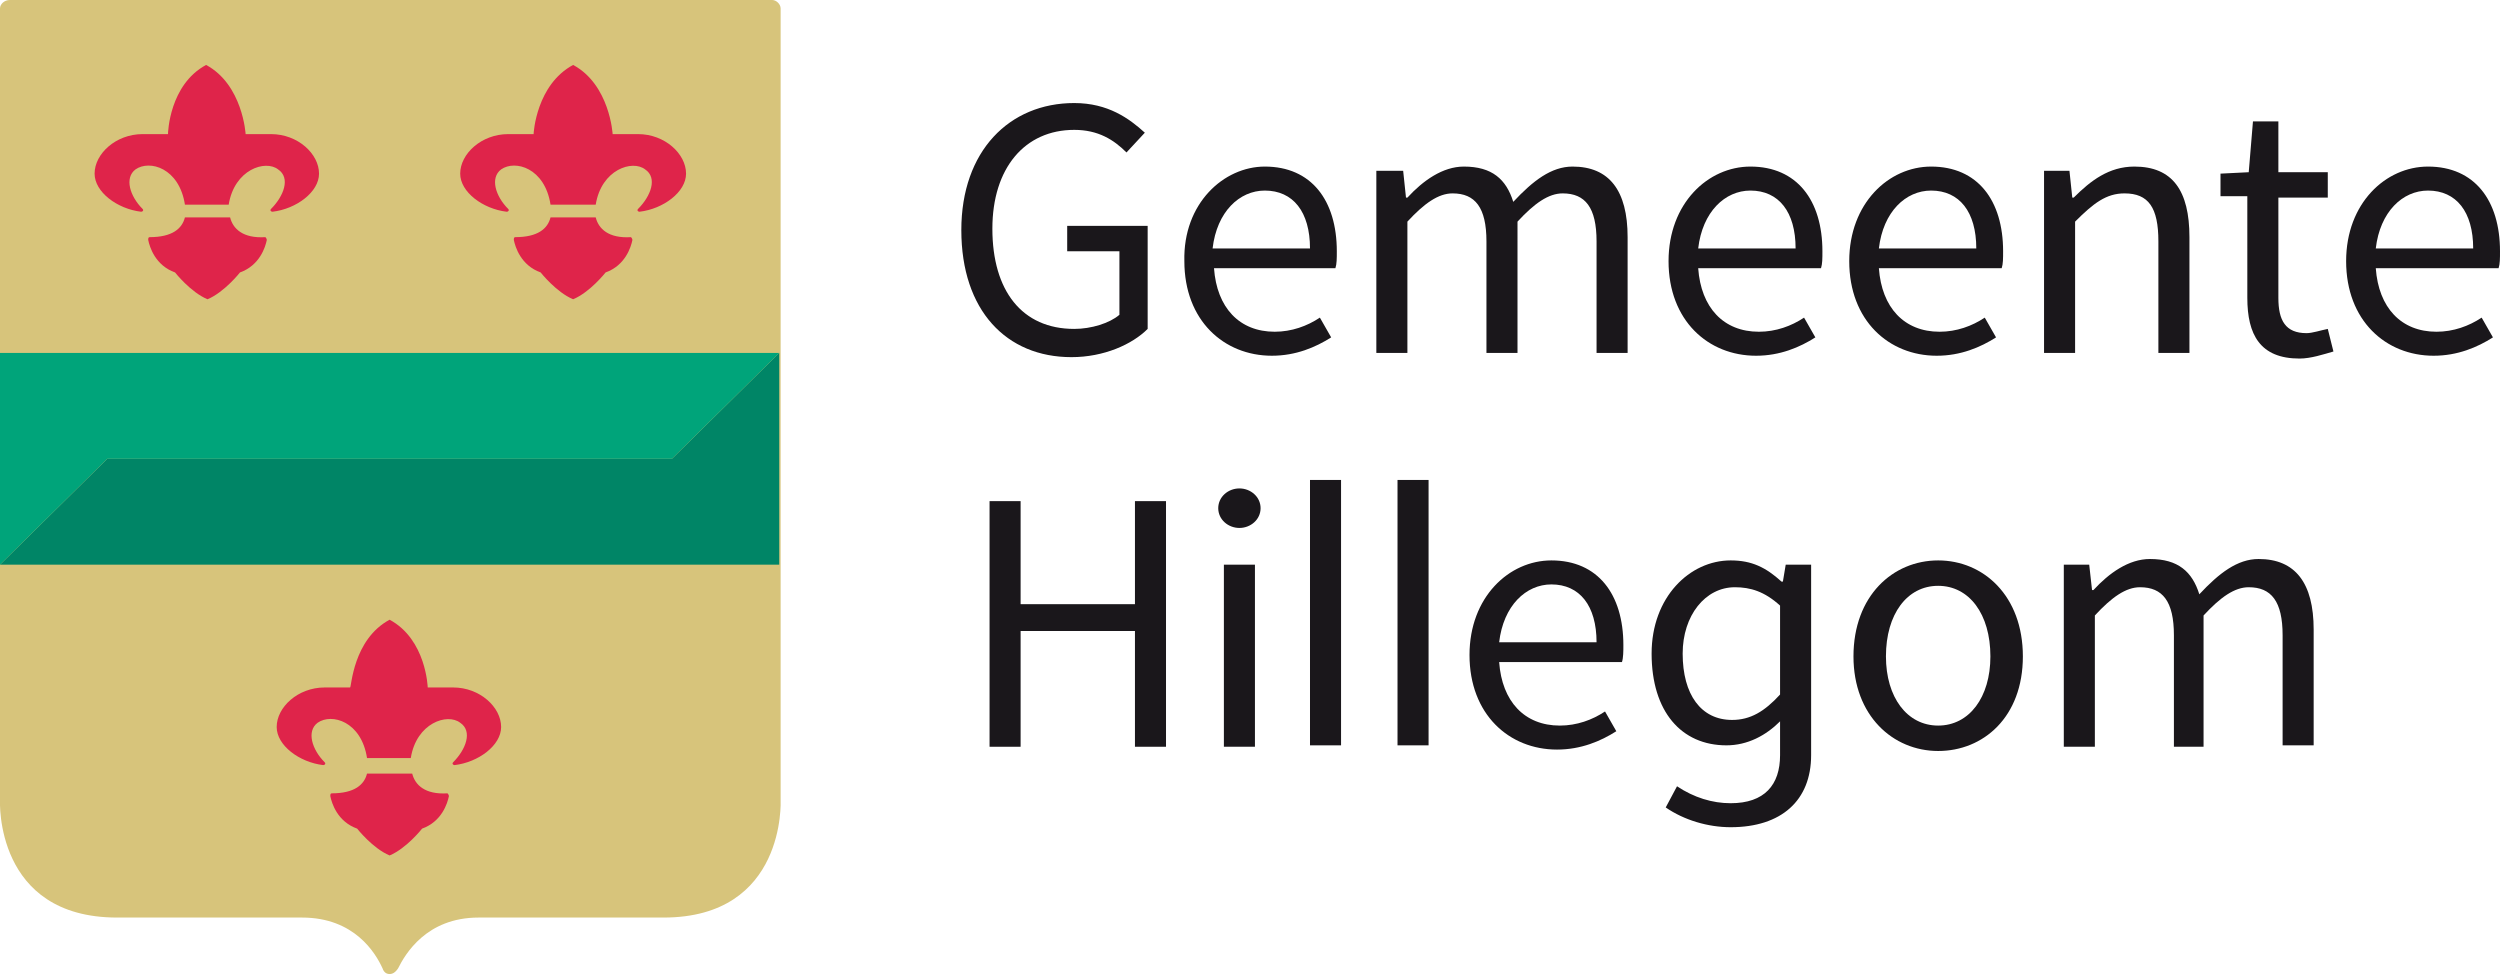 <?xml version="1.0" encoding="utf-8"?>
<!-- Generator: Adobe Illustrator 24.0.0, SVG Export Plug-In . SVG Version: 6.00 Build 0)  -->
<svg version="1.1" id="Layer_2" xmlns="http://www.w3.org/2000/svg" xmlns:xlink="http://www.w3.org/1999/xlink" x="0px" y="0px"
	 viewBox="0 0 177.1 69" style="enable-background:new 0 0 177.1 69;" xml:space="preserve">
<style type="text/css">
	.st0{fill:#1A171B;}
	.st1{fill:#D7C47B;}
	.st2{fill:#DF244A;}
	.st3{fill:#008566;}
	.st4{fill:#00A47A;}
</style>
<g>
	<g>
		<g>
			<path class="st0" d="M76.1,7.3c2.4,0,3.9,1.1,5,2.1l-1.3,1.4c-0.9-0.9-2-1.6-3.7-1.6c-3.5,0-5.8,2.7-5.8,7c0,4.4,2.1,7.1,5.8,7.1
				c1.2,0,2.5-0.4,3.2-1v-4.5h-3.7V16h5.7v7.3c-1.1,1.1-3.1,2-5.4,2c-4.6,0-7.8-3.3-7.8-9C68.1,10.7,71.5,7.3,76.1,7.3z"/>
			<path class="st0" d="M89.6,11.8c3.3,0,5.1,2.4,5.1,6c0,0.5,0,0.9-0.1,1.2H86c0.2,2.8,1.8,4.5,4.3,4.5c1.2,0,2.3-0.4,3.2-1
				l0.8,1.4c-1.1,0.7-2.5,1.3-4.2,1.3c-3.4,0-6.2-2.5-6.2-6.7C83.8,14.4,86.7,11.8,89.6,11.8z M92.8,17.6c0-2.6-1.2-4.1-3.2-4.1
				c-1.8,0-3.4,1.5-3.7,4.1H92.8z"/>
			<path class="st0" d="M97.6,12.1h1.8l0.2,1.9h0.1c1.1-1.2,2.5-2.2,4-2.2c2,0,3,0.9,3.5,2.5c1.4-1.5,2.7-2.5,4.2-2.5
				c2.6,0,3.9,1.7,3.9,5V25h-2.2v-7.9c0-2.4-0.8-3.4-2.4-3.4c-1,0-2,0.7-3.2,2V25h-2.2v-7.9c0-2.4-0.8-3.4-2.4-3.4c-1,0-2,0.7-3.2,2
				V25h-2.2V12.1z"/>
			<path class="st0" d="M124,11.8c3.3,0,5.1,2.4,5.1,6c0,0.5,0,0.9-0.1,1.2h-8.7c0.2,2.8,1.8,4.5,4.3,4.5c1.2,0,2.3-0.4,3.2-1
				l0.8,1.4c-1.1,0.7-2.5,1.3-4.2,1.3c-3.4,0-6.2-2.5-6.2-6.7C118.2,14.4,121,11.8,124,11.8z M127.2,17.6c0-2.6-1.2-4.1-3.2-4.1
				c-1.8,0-3.4,1.5-3.7,4.1H127.2z"/>
			<path class="st0" d="M136.8,11.8c3.3,0,5.1,2.4,5.1,6c0,0.5,0,0.9-0.1,1.2h-8.7c0.2,2.8,1.8,4.5,4.3,4.5c1.2,0,2.3-0.4,3.2-1
				l0.8,1.4c-1.1,0.7-2.5,1.3-4.2,1.3c-3.4,0-6.2-2.5-6.2-6.7C131,14.4,133.8,11.8,136.8,11.8z M140,17.6c0-2.6-1.2-4.1-3.2-4.1
				c-1.8,0-3.4,1.5-3.7,4.1H140z"/>
			<path class="st0" d="M144.8,12.1h1.8l0.2,1.9h0.1c1.2-1.2,2.5-2.2,4.3-2.2c2.7,0,3.9,1.7,3.9,5V25h-2.2v-7.9
				c0-2.4-0.7-3.4-2.4-3.4c-1.3,0-2.2,0.7-3.5,2V25h-2.2V12.1z"/>
			<path class="st0" d="M159.2,13.9h-1.9v-1.6l2-0.1l0.3-3.6h1.8v3.6h3.5v1.8h-3.5v7.1c0,1.6,0.5,2.5,2,2.5c0.4,0,1-0.2,1.5-0.3
				l0.4,1.6c-0.7,0.2-1.6,0.5-2.4,0.5c-2.8,0-3.7-1.7-3.7-4.3V13.9z"/>
			<path class="st0" d="M172,11.8c3.3,0,5.1,2.4,5.1,6c0,0.5,0,0.9-0.1,1.2h-8.7c0.2,2.8,1.8,4.5,4.3,4.5c1.2,0,2.3-0.4,3.2-1
				l0.8,1.4c-1.1,0.7-2.5,1.3-4.2,1.3c-3.4,0-6.2-2.5-6.2-6.7C166.2,14.4,169,11.8,172,11.8z M175.2,17.6c0-2.6-1.2-4.1-3.2-4.1
				c-1.8,0-3.4,1.5-3.7,4.1H175.2z"/>
		</g>
	</g>
	<g>
		<g>
			<path class="st0" d="M70.1,35.5h2.2v7.3h8.1v-7.3h2.2v17.4h-2.2v-8.2h-8.1v8.2h-2.2V35.5z"/>
			<path class="st0" d="M86.3,36c0-0.8,0.7-1.4,1.5-1.4c0.8,0,1.5,0.6,1.5,1.4c0,0.8-0.7,1.4-1.5,1.4C87,37.4,86.3,36.8,86.3,36z
				 M86.7,40h2.2v12.9h-2.2V40z"/>
			<path class="st0" d="M92.8,34H95v18.8h-2.2V34z"/>
			<path class="st0" d="M99,34h2.2v18.8H99V34z"/>
			<path class="st0" d="M109.9,39.7c3.3,0,5.1,2.4,5.1,6c0,0.4,0,0.9-0.1,1.2h-8.7c0.2,2.8,1.8,4.5,4.3,4.5c1.2,0,2.3-0.4,3.2-1
				l0.8,1.4c-1.1,0.7-2.5,1.3-4.2,1.3c-3.4,0-6.2-2.5-6.2-6.7C104.1,42.3,106.9,39.7,109.9,39.7z M113.1,45.5c0-2.6-1.2-4.1-3.2-4.1
				c-1.8,0-3.4,1.5-3.7,4.1H113.1z"/>
			<path class="st0" d="M122.6,56.9c2.4,0,3.5-1.3,3.5-3.4l0-2.4c-1,1-2.3,1.7-3.8,1.7c-3.2,0-5.3-2.4-5.3-6.5c0-4,2.7-6.6,5.6-6.6
				c1.5,0,2.5,0.5,3.6,1.5h0.1l0.2-1.2h1.8v13.5c0,3.2-2.1,5.1-5.7,5.1c-1.6,0-3.3-0.5-4.6-1.4l0.8-1.5
				C120,56.5,121.3,56.9,122.6,56.9z M126.1,49.2v-6.3c-1.1-1-2.1-1.3-3.2-1.3c-2.1,0-3.7,2-3.7,4.7c0,2.9,1.3,4.7,3.5,4.7
				C124,51,125,50.4,126.1,49.2z"/>
			<path class="st0" d="M137.3,39.7c3.2,0,6,2.5,6,6.8c0,4.3-2.8,6.7-6,6.7c-3.2,0-6-2.5-6-6.7C131.3,42.2,134.1,39.7,137.3,39.7z
				 M137.3,51.4c2.2,0,3.7-2,3.7-4.9c0-3-1.5-5-3.7-5c-2.2,0-3.7,2-3.7,5C133.6,49.4,135.1,51.4,137.3,51.4z"/>
			<path class="st0" d="M146.2,40h1.8l0.2,1.8h0.1c1.1-1.2,2.5-2.2,4-2.2c2,0,3,0.9,3.5,2.5c1.4-1.5,2.7-2.5,4.2-2.5
				c2.6,0,3.9,1.7,3.9,5v8.2h-2.2V45c0-2.4-0.8-3.4-2.4-3.4c-1,0-2,0.7-3.2,2v9.3H154V45c0-2.4-0.8-3.4-2.4-3.4c-1,0-2,0.7-3.2,2
				v9.3h-2.2V40z"/>
		</g>
	</g>
	<g>
		<path class="st1" d="M27.6,69c0.2,0,0.4-0.1,0.6-0.4c0.5-1,2-3.6,5.7-3.6c1.1,0,13.1,0,13.1,0c8.7,0,8.3-8.3,8.3-8.3l0-56.1
			c0-0.3-0.3-0.6-0.6-0.6h-54C0.3,0,0,0.3,0,0.6l0,56.1c0,0-0.4,8.3,8.3,8.3c0,0,12,0,13.1,0c3.7,0,5.2,2.5,5.7,3.6
			C27.2,68.9,27.4,69,27.6,69z"/>
		<path class="st2" d="M14.6,4.6C14.7,4.6,14.7,4.6,14.6,4.6c2.6,1.4,2.8,4.9,2.8,4.9l1.8,0c1.9,0,3.4,1.4,3.4,2.8
			c0,1.3-1.6,2.5-3.3,2.7c-0.1,0-0.2-0.1-0.1-0.2c0.9-0.9,1.4-2.2,0.5-2.8c-0.9-0.7-3.1,0-3.5,2.5h-3.1c-0.4-2.6-2.5-3.2-3.5-2.5
			c-0.8,0.6-0.4,1.9,0.5,2.8c0.1,0.1,0,0.2-0.1,0.2c-1.7-0.2-3.3-1.4-3.3-2.7c0-1.4,1.5-2.8,3.4-2.8l1.8,0C11.9,9.4,12,6,14.6,4.6
			C14.6,4.6,14.6,4.6,14.6,4.6z M13.1,15.4c-0.2,0.8-0.9,1.4-2.5,1.4c-0.1,0-0.1,0.1-0.1,0.2c0.1,0.5,0.5,1.8,1.9,2.3
			c0,0,1.1,1.4,2.3,1.9c0,0,0,0,0,0c0,0,0,0,0,0c1.2-0.5,2.3-1.9,2.3-1.9c1.4-0.5,1.8-1.8,1.9-2.3c0-0.1-0.1-0.2-0.1-0.2
			c-1.6,0.1-2.3-0.6-2.5-1.4H13.1z"/>
		<g>
			<path class="st2" d="M40.6,4.6C40.6,4.6,40.6,4.6,40.6,4.6c2.6,1.4,2.8,4.9,2.8,4.9l1.8,0c1.9,0,3.4,1.4,3.4,2.8
				c0,1.3-1.6,2.5-3.3,2.7c-0.1,0-0.2-0.1-0.1-0.2c0.9-0.9,1.4-2.2,0.5-2.8c-0.9-0.7-3.1,0-3.5,2.5H39c-0.4-2.6-2.5-3.2-3.5-2.5
				c-0.8,0.6-0.4,1.9,0.5,2.8c0.1,0.1,0,0.2-0.1,0.2c-1.7-0.2-3.3-1.4-3.3-2.7c0-1.4,1.5-2.8,3.4-2.8l1.8,0C37.8,9.4,38,6,40.6,4.6
				C40.5,4.6,40.5,4.6,40.6,4.6z"/>
			<path class="st2" d="M39,15.4c-0.2,0.8-0.9,1.4-2.5,1.4c-0.1,0-0.1,0.1-0.1,0.2c0.1,0.5,0.5,1.8,1.9,2.3c0,0,1.1,1.4,2.3,1.9
				c0,0,0,0,0,0c0,0,0,0,0,0c1.2-0.5,2.3-1.9,2.3-1.9c1.4-0.5,1.8-1.8,1.9-2.3c0-0.1-0.1-0.2-0.1-0.2c-1.6,0.1-2.3-0.6-2.5-1.4H39z"
				/>
		</g>
		<path class="st2" d="M27.6,43.9C27.6,43.9,27.7,43.9,27.6,43.9c2.6,1.4,2.7,4.8,2.7,4.8l1.8,0c1.9,0,3.4,1.4,3.4,2.8
			c0,1.3-1.6,2.5-3.3,2.7c-0.1,0-0.2-0.1-0.1-0.2c0.9-0.9,1.4-2.2,0.5-2.8c-0.9-0.7-3.1,0-3.5,2.5H26c-0.4-2.6-2.5-3.2-3.5-2.5
			c-0.8,0.6-0.4,1.9,0.5,2.8c0.1,0.1,0,0.2-0.1,0.2c-1.7-0.2-3.3-1.4-3.3-2.7c0-1.4,1.5-2.8,3.4-2.8l1.8,0
			C24.9,48.7,25,45.3,27.6,43.9C27.5,43.9,27.6,43.9,27.6,43.9z M26,54.8c-0.2,0.8-0.9,1.4-2.5,1.4c-0.1,0-0.1,0.1-0.1,0.2
			c0.1,0.5,0.5,1.8,1.9,2.3c0,0,1.1,1.4,2.3,1.9c0,0,0,0,0,0c0,0,0,0,0,0c1.2-0.5,2.3-1.9,2.3-1.9c1.4-0.5,1.8-1.8,1.9-2.3
			c0-0.1-0.1-0.2-0.1-0.2c-1.6,0.1-2.3-0.6-2.5-1.4H26z"/>
		<polygon class="st3" points="47.6,32.5 47.6,32.5 7.6,32.5 0,40 55.2,40 55.2,25 		"/>
		<polygon class="st4" points="55.2,25 0,25 0,40 7.6,32.5 47.6,32.5 		"/>
	</g>
</g>
</svg>
